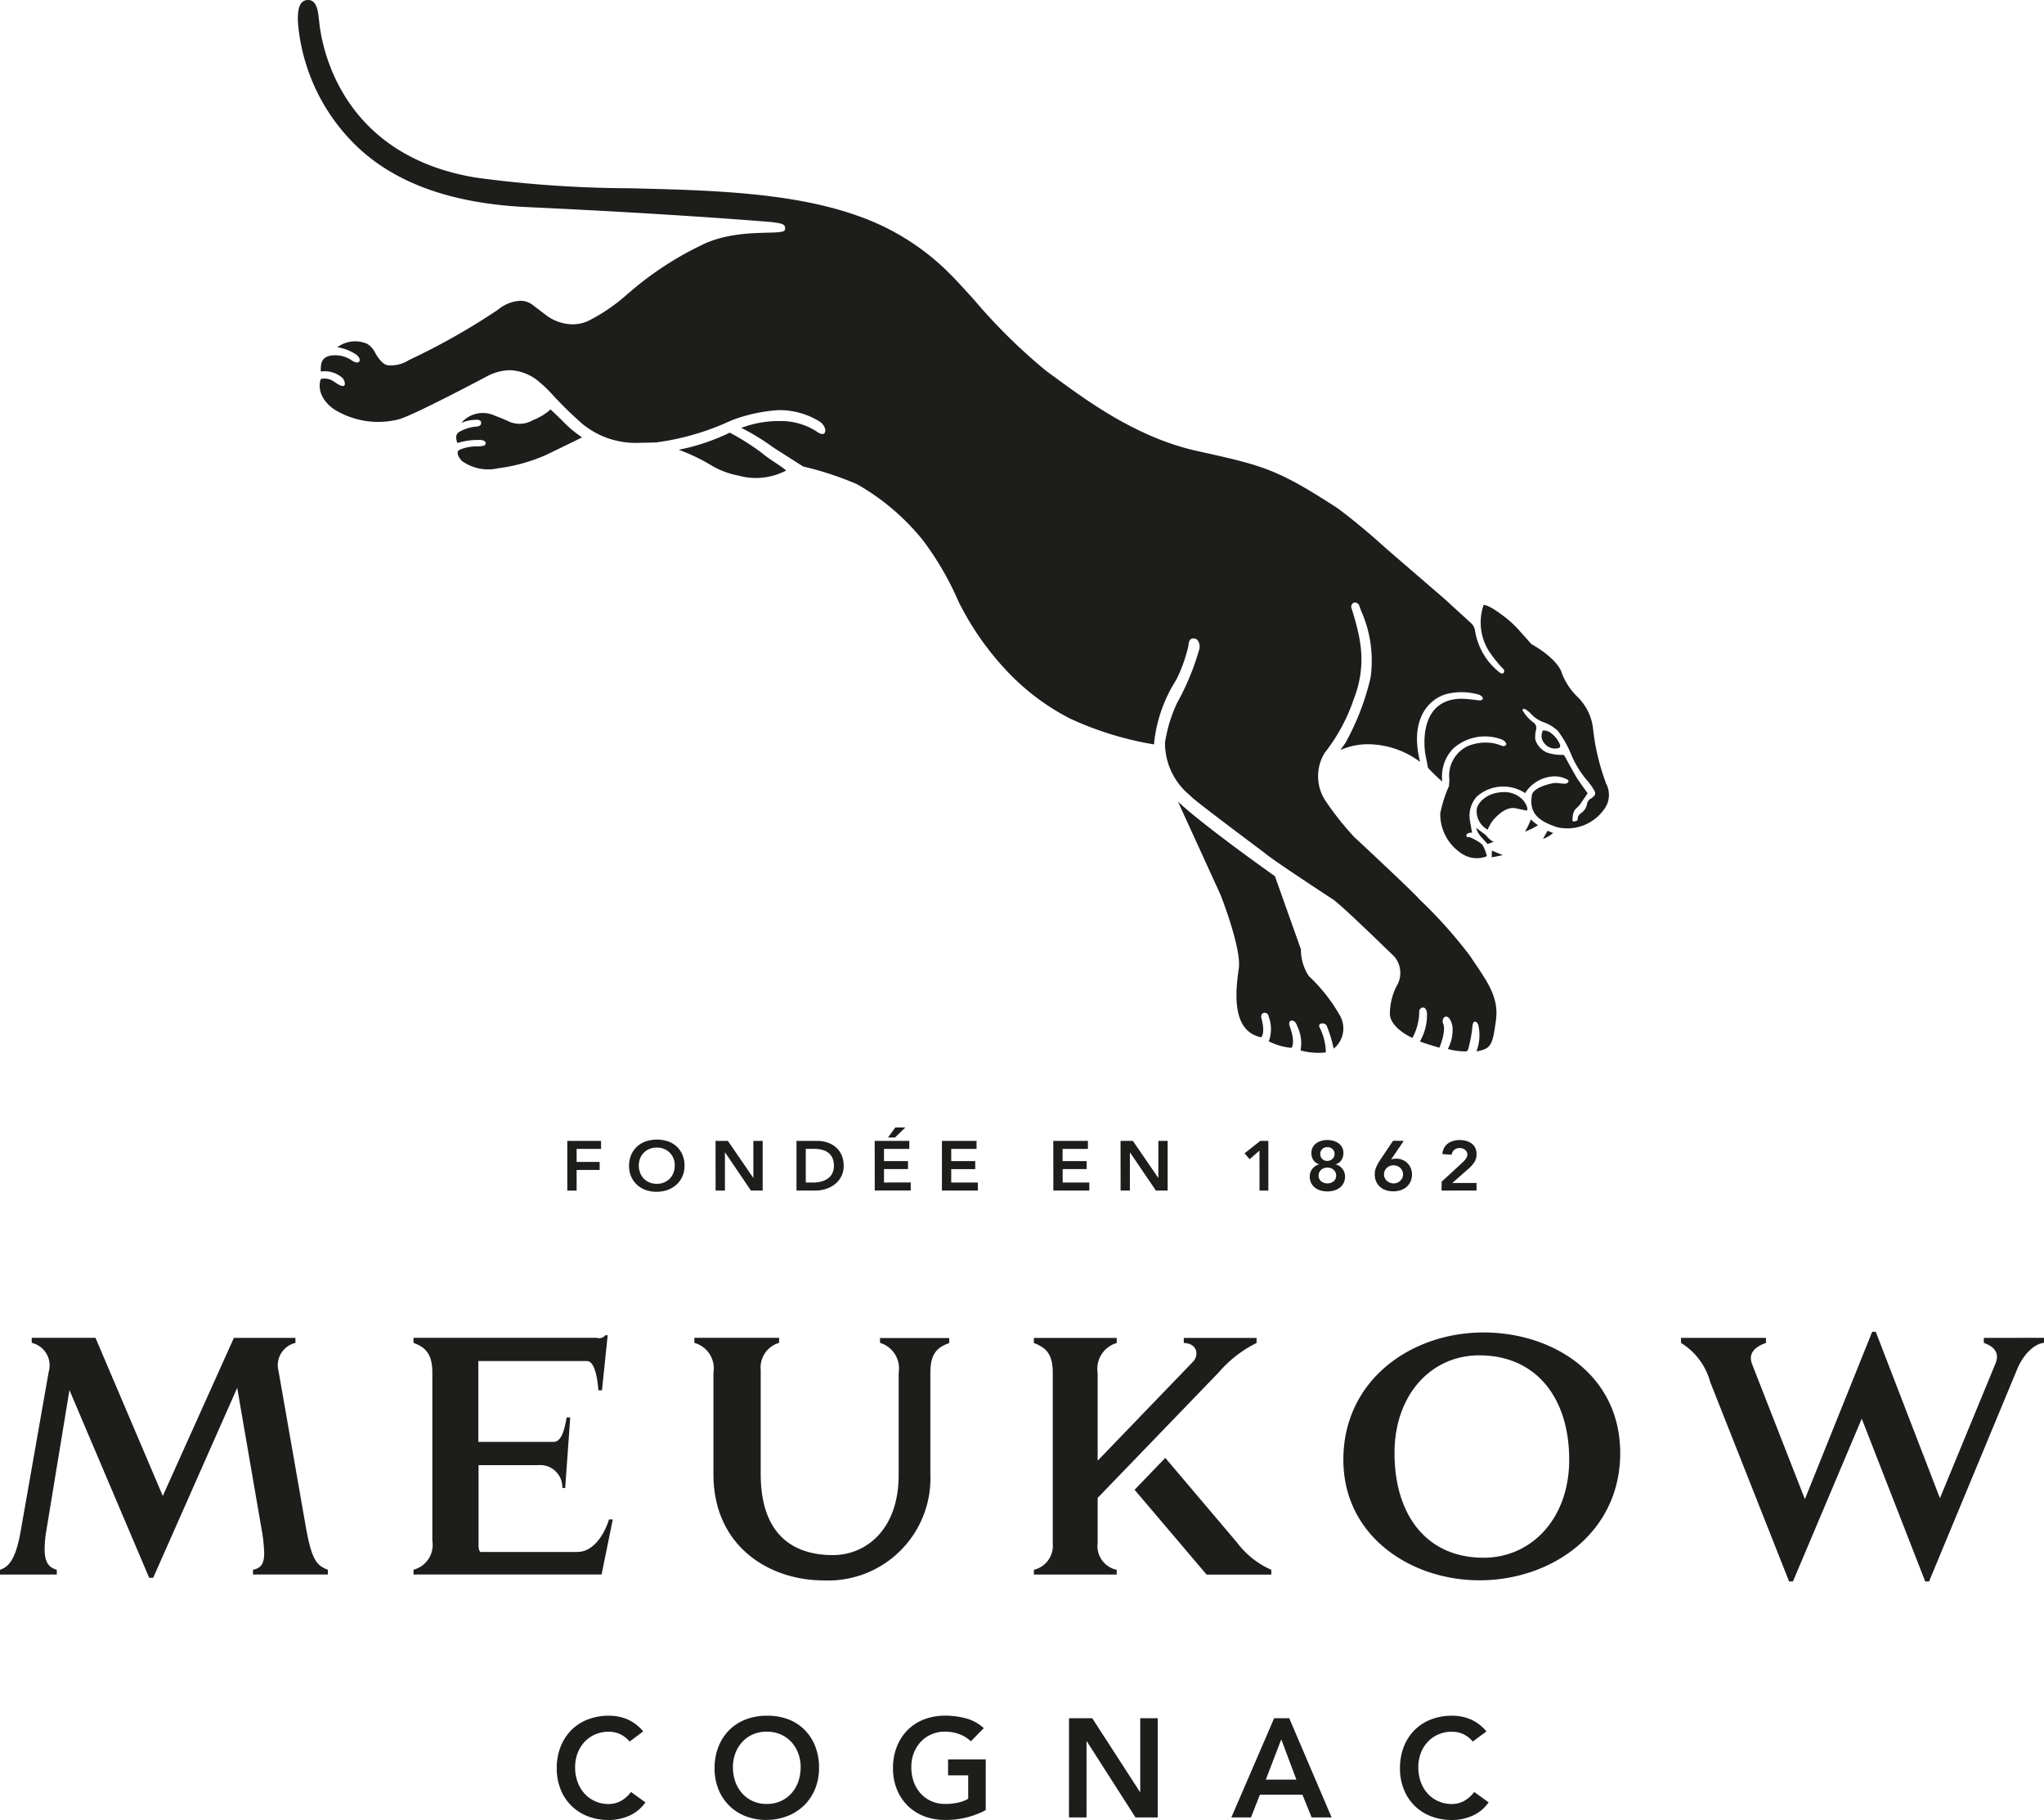 <svg id="Groupe_2" data-name="Groupe 2" xmlns="http://www.w3.org/2000/svg" xmlns:xlink="http://www.w3.org/1999/xlink" width="121.785" height="108.438" viewBox="0 0 121.785 108.438">
  <defs>
    <clipPath id="clip-path">
      <rect id="Rectangle_1" data-name="Rectangle 1" width="121.785" height="108.438" fill="#1d1d1b"/>
    </clipPath>
  </defs>
  <g id="Groupe_1" data-name="Groupe 1" clip-path="url(#clip-path)">
    <path id="Tracé_1" data-name="Tracé 1" d="M75.921,222.114a1.752,1.752,0,0,0-.626-.468,1.68,1.68,0,0,0-.609-.116,2.005,2.005,0,0,0-.824.163,1.882,1.882,0,0,0-.634.45,2.049,2.049,0,0,0-.41.672,2.327,2.327,0,0,0-.145.826,2.563,2.563,0,0,0,.145.877,2.056,2.056,0,0,0,.41.693,1.9,1.9,0,0,0,.634.459,1.969,1.969,0,0,0,.824.167,1.491,1.491,0,0,0,.691-.171A1.863,1.863,0,0,0,76,225.12l.862.618a2.34,2.34,0,0,1-.969.8,2.991,2.991,0,0,1-1.217.251,3.42,3.42,0,0,1-1.247-.221,2.807,2.807,0,0,1-1.619-1.6,3.3,3.3,0,0,1-.232-1.261,3.459,3.459,0,0,1,.232-1.29,2.917,2.917,0,0,1,.642-.989,2.835,2.835,0,0,1,.977-.63,3.411,3.411,0,0,1,1.247-.222,2.841,2.841,0,0,1,1.107.213,2.589,2.589,0,0,1,.948.722Z" transform="translate(-38.406 -118.352)" fill="#1d1d1b"/>
    <path id="Tracé_2" data-name="Tracé 2" d="M91.869,223.709a3.469,3.469,0,0,1,.231-1.29,2.916,2.916,0,0,1,.643-.99,2.822,2.822,0,0,1,.978-.63,3.4,3.4,0,0,1,1.247-.222,3.46,3.46,0,0,1,1.259.2,2.754,2.754,0,0,1,.987.622,2.875,2.875,0,0,1,.646.985,3.412,3.412,0,0,1,.232,1.286,3.3,3.3,0,0,1-.232,1.26,2.882,2.882,0,0,1-.646.977,2.962,2.962,0,0,1-.987.639,3.463,3.463,0,0,1-1.259.238,3.415,3.415,0,0,1-1.247-.221,2.841,2.841,0,0,1-.978-.627,2.9,2.9,0,0,1-.643-.972,3.321,3.321,0,0,1-.231-1.26m1.093-.067a2.578,2.578,0,0,0,.145.877,2.07,2.07,0,0,0,.41.692,1.91,1.91,0,0,0,.634.46,1.977,1.977,0,0,0,.824.166,2,2,0,0,0,.828-.166,1.9,1.9,0,0,0,.638-.46,2.039,2.039,0,0,0,.41-.692,2.556,2.556,0,0,0,.146-.877,2.314,2.314,0,0,0-.146-.826,2.045,2.045,0,0,0-.41-.672,1.876,1.876,0,0,0-.638-.451,2.046,2.046,0,0,0-.828-.162,2.021,2.021,0,0,0-.824.162,1.887,1.887,0,0,0-.634.451,2.077,2.077,0,0,0-.41.672,2.334,2.334,0,0,0-.145.826" transform="translate(-49.293 -118.351)" fill="#1d1d1b"/>
    <path id="Tracé_3" data-name="Tracé 3" d="M120.33,226.2a5.032,5.032,0,0,1-2.427.585,3.41,3.41,0,0,1-1.247-.221,2.839,2.839,0,0,1-.978-.627,2.881,2.881,0,0,1-.642-.973,3.3,3.3,0,0,1-.232-1.26,3.443,3.443,0,0,1,.232-1.29,2.9,2.9,0,0,1,.642-.989,2.82,2.82,0,0,1,.978-.63,3.4,3.4,0,0,1,1.247-.221,4.726,4.726,0,0,1,1.259.162,2.582,2.582,0,0,1,1.052.581l-.771.784a1.928,1.928,0,0,0-.683-.425,2.432,2.432,0,0,0-.85-.151,2.019,2.019,0,0,0-.824.164,1.864,1.864,0,0,0-.634.451,2.04,2.04,0,0,0-.412.671,2.342,2.342,0,0,0-.144.827,2.575,2.575,0,0,0,.144.876,2.056,2.056,0,0,0,.412.693,1.871,1.871,0,0,0,.634.459,1.975,1.975,0,0,0,.824.167,3.59,3.59,0,0,0,.75-.075,2.117,2.117,0,0,0,.626-.234v-1.394h-1.2v-.952h2.244Z" transform="translate(-61.598 -118.352)" fill="#1d1d1b"/>
    <path id="Tracé_4" data-name="Tracé 4" d="M137.434,220.9h1.385l2.841,4.391h.018V220.9h1.043v5.91h-1.326l-2.9-4.533h-.018v4.533h-1.044Z" transform="translate(-73.741 -118.526)" fill="#1d1d1b"/>
    <path id="Tracé_5" data-name="Tracé 5" d="M160.849,220.9h.9l2.526,5.91h-1.192l-.547-1.352H160l-.531,1.352H158.3Zm1.325,3.657-.9-2.4-.92,2.4Z" transform="translate(-84.934 -118.526)" fill="#1d1d1b"/>
    <path id="Tracé_6" data-name="Tracé 6" d="M184.322,222.114a1.746,1.746,0,0,0-.625-.468,1.683,1.683,0,0,0-.609-.116,2.01,2.01,0,0,0-.824.163,1.88,1.88,0,0,0-.634.45,2.041,2.041,0,0,0-.41.672,2.337,2.337,0,0,0-.145.826,2.574,2.574,0,0,0,.145.877,2.049,2.049,0,0,0,.41.693,1.9,1.9,0,0,0,.634.459,1.974,1.974,0,0,0,.824.167,1.489,1.489,0,0,0,.691-.171,1.864,1.864,0,0,0,.626-.546l.861.618a2.33,2.33,0,0,1-.969.8,2.988,2.988,0,0,1-1.217.251,3.41,3.41,0,0,1-1.246-.221,2.808,2.808,0,0,1-1.62-1.6,3.32,3.32,0,0,1-.231-1.261,3.476,3.476,0,0,1,.231-1.29,2.9,2.9,0,0,1,.642-.989,2.811,2.811,0,0,1,.978-.63,3.4,3.4,0,0,1,1.246-.222,2.833,2.833,0,0,1,1.106.213,2.579,2.579,0,0,1,.948.722Z" transform="translate(-96.57 -118.352)" fill="#1d1d1b"/>
    <path id="Tracé_7" data-name="Tracé 7" d="M65.4,183.827v-2.71l7.223-7.488a7.141,7.141,0,0,1,2.246-1.744v-.3H70.532v.3c.511.02.754.3.754.627a.743.743,0,0,1-.242.53L65.4,178.9v-5.231a1.6,1.6,0,0,1,1.136-1.782v-.3H61.6v.3c.741.285,1.125.665,1.125,1.782v10.159A1.47,1.47,0,0,1,61.6,185.4v.284h4.934V185.4a1.442,1.442,0,0,1-1.136-1.574M88.388,171.26c-4.294,0-8.348,2.824-8.348,7.582,0,4.531,3.983,7.184,8.119,7.184,4.266,0,8.376-2.806,8.376-7.582,0-4.664-4-7.185-8.148-7.185m0,13.421c-3.4,0-5.3-2.56-5.3-6.237,0-3.45,2.162-5.82,5.049-5.82,3.412,0,5.36,2.559,5.36,6.218,0,3.488-2.233,5.839-5.1,5.839m-53.981-.342h-5.76c-.071,0-.142-.132-.142-.36v-4.814h3.569a1.321,1.321,0,0,1,1.423,1.363h.17l.3-4.207h-.214c-.142.853-.341,1.459-.782,1.459H28.5v-4.815h6.47c.5,0,.64,1.176.682,1.744h.214l.341-3.28h-.142a.466.466,0,0,1-.5.152H24.637v.3c.725.266,1.123.665,1.123,1.782v10.009a1.528,1.528,0,0,1-1.123,1.724v.284H35.843l.668-3.278h-.228c-.241.8-.881,1.933-1.876,1.933m18.027-12.454a1.587,1.587,0,0,1,1.11,1.782v6.085c0,3.279-1.963,4.777-3.925,4.777s-4.294-.852-4.294-4.834v-6.2a1.522,1.522,0,0,1,1.095-1.611v-.3H41.37v.3a1.579,1.579,0,0,1,1.138,1.782V179.7c0,4.322,3.342,6.332,6.57,6.332a6.09,6.09,0,0,0,6.355-6.313v-6.046c0-1.118.369-1.517,1.124-1.782v-.3H52.433ZM18.214,182.8l-1.62-9.25a1.364,1.364,0,0,1,1.009-1.668v-.3H13.935L9.7,181l-4.01-9.422h-3.8v.3A1.379,1.379,0,0,1,2.9,173.611L1.237,183.07C.909,184.984.412,185.249,0,185.4v.284H3.384V185.4c-.469-.133-.724-.437-.724-1.232a6.768,6.768,0,0,1,.113-1.176l1.365-8.3,4.749,11.183h.241l5.005-11.316,1.451,8.416a9.37,9.37,0,0,1,.157,1.422c0,.663-.2.909-.669,1v.284h4.465V185.4c-.684-.266-.967-.588-1.323-2.6M118.2,171.583v.3c.5.171.98.512.7,1.213l-3.315,8.038-3.824-9.914h-.213l-4.01,9.971-3.142-8.037c-.285-.72.283-1.081.824-1.271v-.3h-5.064v.3a3.918,3.918,0,0,1,1.736,2.313l4.706,11.9h.228l4.1-9.7,3.782,9.7h.228l5.233-12.606c.467-1.137,1.208-1.591,1.62-1.611v-.3ZM73.73,183.808l-4.3-5.076-1.829,1.9,4.292,5.056h3.854V185.4a5.1,5.1,0,0,1-2.019-1.593" transform="translate(0 -91.87)" fill="#1d1d1b"/>
    <path id="Tracé_8" data-name="Tracé 8" d="M72.934,146.673h2.011v.477H73.489v.777h1.373v.477H73.489v1.23h-.555Z" transform="translate(-39.133 -78.698)" fill="#1d1d1b"/>
    <path id="Tracé_9" data-name="Tracé 9" d="M80.872,148.078a1.654,1.654,0,0,1,.123-.647,1.462,1.462,0,0,1,.342-.495,1.5,1.5,0,0,1,.519-.316,2.131,2.131,0,0,1,1.331-.008,1.465,1.465,0,0,1,.523.311,1.418,1.418,0,0,1,.344.494,1.612,1.612,0,0,1,.123.644,1.567,1.567,0,0,1-.123.631,1.415,1.415,0,0,1-.344.488,1.55,1.55,0,0,1-.523.321,1.959,1.959,0,0,1-.667.119,1.914,1.914,0,0,1-.664-.11,1.532,1.532,0,0,1-.519-.315,1.447,1.447,0,0,1-.342-.487,1.583,1.583,0,0,1-.123-.631m.581-.033a1.213,1.213,0,0,0,.077.439,1.026,1.026,0,0,0,.217.347,1,1,0,0,0,.337.23,1.1,1.1,0,0,0,.438.084,1.118,1.118,0,0,0,.44-.084.99.99,0,0,0,.339-.23,1.027,1.027,0,0,0,.218-.347,1.223,1.223,0,0,0,.077-.439,1.109,1.109,0,0,0-.077-.414,1.026,1.026,0,0,0-.218-.337,1,1,0,0,0-.339-.226,1.151,1.151,0,0,0-.44-.082,1.129,1.129,0,0,0-.437.082,1.008,1.008,0,0,0-.337.226,1.025,1.025,0,0,0-.217.337,1.1,1.1,0,0,0-.077.414" transform="translate(-43.392 -78.611)" fill="#1d1d1b"/>
    <path id="Tracé_10" data-name="Tracé 10" d="M91.991,146.673h.735l1.51,2.2h.009v-2.2H94.8v2.96h-.7l-1.54-2.271h-.009v2.271h-.555Z" transform="translate(-49.358 -78.698)" fill="#1d1d1b"/>
    <path id="Tracé_11" data-name="Tracé 11" d="M102.4,146.673h1.227a1.96,1.96,0,0,1,.594.09,1.485,1.485,0,0,1,.506.273,1.358,1.358,0,0,1,.352.462,1.512,1.512,0,0,1,.131.654,1.36,1.36,0,0,1-.151.659,1.434,1.434,0,0,1-.392.459,1.689,1.689,0,0,1-.533.272,1.966,1.966,0,0,1-.574.089H102.4Zm.968,2.483a2.1,2.1,0,0,0,.491-.056,1.223,1.223,0,0,0,.4-.177.855.855,0,0,0,.27-.309.987.987,0,0,0,.1-.463,1.1,1.1,0,0,0-.088-.459.821.821,0,0,0-.244-.312,1.068,1.068,0,0,0-.37-.175,1.837,1.837,0,0,0-.469-.057h-.505v2.007Z" transform="translate(-54.943 -78.698)" fill="#1d1d1b"/>
    <path id="Tracé_12" data-name="Tracé 12" d="M112.452,145.744h2.063v.477h-1.508v.727h1.429v.476h-1.429v.8H114.6v.476h-2.143Zm1.228-.8h.6l-.62.6h-.414Z" transform="translate(-60.337 -77.769)" fill="#1d1d1b"/>
    <path id="Tracé_13" data-name="Tracé 13" d="M121.1,146.673h2.063v.477h-1.509v.727h1.43v.477h-1.43v.8h1.588v.477H121.1Z" transform="translate(-64.978 -78.698)" fill="#1d1d1b"/>
    <path id="Tracé_14" data-name="Tracé 14" d="M135.411,146.673h2.064v.477h-1.509v.727H137.4v.477h-1.429v.8h1.588v.477h-2.143Z" transform="translate(-72.655 -78.698)" fill="#1d1d1b"/>
    <path id="Tracé_15" data-name="Tracé 15" d="M144.061,146.673h.734l1.509,2.2h.01v-2.2h.553v2.96h-.7l-1.541-2.271h-.008v2.271h-.554Z" transform="translate(-77.297 -78.698)" fill="#1d1d1b"/>
    <path id="Tracé_16" data-name="Tracé 16" d="M160.887,147.25l-.585.514-.309-.347.943-.745h.479v2.96h-.527Z" transform="translate(-85.845 -78.698)" fill="#1d1d1b"/>
    <path id="Tracé_17" data-name="Tracé 17" d="M169.439,146.565a1.275,1.275,0,0,1,.372.052.913.913,0,0,1,.3.15.684.684,0,0,1,.28.575.752.752,0,0,1-.116.418.6.6,0,0,1-.355.247v.009a.621.621,0,0,1,.215.085.783.783,0,0,1,.182.159.734.734,0,0,1,.171.475.814.814,0,0,1-.307.664.971.971,0,0,1-.334.169,1.468,1.468,0,0,1-.41.057,1.451,1.451,0,0,1-.411-.057.979.979,0,0,1-.333-.169.848.848,0,0,1-.223-.279.825.825,0,0,1-.084-.386.732.732,0,0,1,.046-.26.77.77,0,0,1,.126-.215.787.787,0,0,1,.183-.159.6.6,0,0,1,.213-.085v-.009a.591.591,0,0,1-.353-.247.738.738,0,0,1-.117-.418.687.687,0,0,1,.279-.575.929.929,0,0,1,.3-.15,1.273,1.273,0,0,1,.371-.052m0,1.642a.619.619,0,0,0-.2.033.517.517,0,0,0-.168.1.462.462,0,0,0-.111.149.409.409,0,0,0-.042.186.442.442,0,0,0,.147.345.605.605,0,0,0,.753,0,.442.442,0,0,0,.147-.345.427.427,0,0,0-.041-.186.475.475,0,0,0-.113-.149.492.492,0,0,0-.167-.1.615.615,0,0,0-.2-.033m0-1.216a.413.413,0,0,0-.314.117.392.392,0,0,0-.113.284.4.4,0,0,0,.426.415.44.44,0,0,0,.165-.032.424.424,0,0,0,.136-.087.4.4,0,0,0,.093-.132.393.393,0,0,0,.034-.164.383.383,0,0,0-.12-.284.427.427,0,0,0-.307-.117" transform="translate(-90.349 -78.64)" fill="#1d1d1b"/>
    <path id="Tracé_18" data-name="Tracé 18" d="M178.464,146.673l-.748,1.1.009.009a.375.375,0,0,1,.13-.038,1.1,1.1,0,0,1,.16-.013.932.932,0,0,1,.378.076.9.9,0,0,1,.3.2.908.908,0,0,1,.194.3.971.971,0,0,1,.068.364,1.01,1.01,0,0,1-.083.418.936.936,0,0,1-.231.319,1.036,1.036,0,0,1-.353.2,1.331,1.331,0,0,1-.442.071,1.373,1.373,0,0,1-.449-.07,1.01,1.01,0,0,1-.349-.2.9.9,0,0,1-.228-.318,1.036,1.036,0,0,1-.082-.422,1.054,1.054,0,0,1,.082-.424,2.686,2.686,0,0,1,.208-.387l.8-1.192Zm-1.174,1.994a.494.494,0,0,0,.044.211.523.523,0,0,0,.121.171.575.575,0,0,0,.182.115.565.565,0,0,0,.221.042.581.581,0,0,0,.4-.157.524.524,0,0,0,.12-.171.509.509,0,0,0,0-.422.532.532,0,0,0-.12-.172.57.57,0,0,0-.18-.114.594.594,0,0,0-.222-.042.574.574,0,0,0-.221.042.558.558,0,0,0-.182.114.532.532,0,0,0-.121.172.49.49,0,0,0-.044.211" transform="translate(-94.827 -78.698)" fill="#1d1d1b"/>
    <path id="Tracé_19" data-name="Tracé 19" d="M185.346,149.044l1.21-1.113.11-.106a.93.93,0,0,0,.1-.12.587.587,0,0,0,.077-.131.337.337,0,0,0,.032-.144.345.345,0,0,0-.038-.163.38.38,0,0,0-.1-.121.434.434,0,0,0-.142-.077.542.542,0,0,0-.174-.027.483.483,0,0,0-.326.108.443.443,0,0,0-.153.292l-.555-.041a.891.891,0,0,1,.1-.362.8.8,0,0,1,.221-.261.967.967,0,0,1,.317-.158,1.343,1.343,0,0,1,.392-.055,1.387,1.387,0,0,1,.393.053.96.96,0,0,1,.319.154.716.716,0,0,1,.216.261.835.835,0,0,1,.078.372.853.853,0,0,1-.133.482,1.958,1.958,0,0,1-.346.387l-.964.849h1.443v.451h-2.085Z" transform="translate(-99.448 -78.64)" fill="#1d1d1b"/>
    <path id="Tracé_20" data-name="Tracé 20" d="M58.945,53.448a1.693,1.693,0,0,1,2.047-.419,9,9,0,0,1,.875.364,1.574,1.574,0,0,0,1.348-.114,3.551,3.551,0,0,0,1.058-.64s.571.538.913.891a7.428,7.428,0,0,0,.963.775s-2.076,1.017-2.233,1.084a10.337,10.337,0,0,1-2.772.755,2.676,2.676,0,0,1-2.154-.434c-.478-.526-.14-.667-.14-.667a2.49,2.49,0,0,1,1.019-.2c.521-.013.521-.088.533-.2s-.171-.171-.239-.182a4.228,4.228,0,0,0-1.449.179c-.08-.258-.127-.517.11-.659a2.424,2.424,0,0,1,.972-.316c.317-.013.339-.141.339-.228s-.057-.171-.216-.182a2.4,2.4,0,0,0-.973.187" transform="translate(-31.467 -28.244)" fill="#1d1d1b"/>
    <path id="Tracé_21" data-name="Tracé 21" d="M90.3,55.619a12.492,12.492,0,0,1-3.048,1.021,11.059,11.059,0,0,1,2.012.97,4.932,4.932,0,0,0,1.529.564,3.883,3.883,0,0,0,2.869-.3c-.552-.438-.887-.575-1.483-1.065a14.372,14.372,0,0,0-1.644-1.06Z" transform="translate(-46.816 -29.843)" fill="#1d1d1b"/>
    <path id="Tracé_22" data-name="Tracé 22" d="M161.069,115.763a9.8,9.8,0,0,0-1.828-2.312,2.849,2.849,0,0,1-.475-1.6l-1.548-4.355s-4.269-3.018-5.779-4.446l2.541,5.561s1.258,3.18,1.084,4.39-.5,3.731,1.34,4.093c.258-.346,0-1.161,0-1.161s-.055-.271.179-.3a.237.237,0,0,1,.26.22,2.119,2.119,0,0,1,.008,1.482,3.9,3.9,0,0,0,1.35.389s.258-.247-.082-1.234c-.16-.394.1-.394.1-.394s.209-.025.312.3a2.33,2.33,0,0,1,.213,1.48,4.075,4.075,0,0,0,1.507.119,3.413,3.413,0,0,0-.343-1.433c-.209-.319.231-.394.388-.173a8.046,8.046,0,0,1,.422,1.38,1.548,1.548,0,0,0,.355-2" transform="translate(-81.255 -55.29)" fill="#1d1d1b"/>
    <path id="Tracé_23" data-name="Tracé 23" d="M198.278,93.9a.657.657,0,0,0,.072.757.8.8,0,0,0,.783.312c.229-.022.164-.2.138-.264a1.638,1.638,0,0,0-.627-.721.908.908,0,0,0-.365-.084" transform="translate(-106.342 -50.382)" fill="#1d1d1b"/>
    <path id="Tracé_24" data-name="Tracé 24" d="M192.537,102.241c.284.277.378.639.3.677-.037.02-.083,0-.675-.122s-1.146.487-1.325.686a2.526,2.526,0,0,0-.341.587,1.241,1.241,0,0,1-.647-1.245c.036-.26.508-1.034,1.768-.99a1.537,1.537,0,0,1,.918.407" transform="translate(-101.858 -54.638)" fill="#1d1d1b"/>
    <path id="Tracé_25" data-name="Tracé 25" d="M116.221,46.628a13.178,13.178,0,0,1-.758-3.208,3.146,3.146,0,0,0-.983-1.953,3.95,3.95,0,0,1-.849-1.284c-.253-.962-1.846-1.808-1.846-1.808l-.151-.172s-.163-.193-.51-.571a6.237,6.237,0,0,0-1.021-.947s-.825-.644-1.161-.644a3.217,3.217,0,0,0,.282,2.7,7.483,7.483,0,0,0,.926,1.154c.034.036.042.323-.207.206a3.935,3.935,0,0,1-1.514-2.536.758.758,0,0,0-.229-.431l-1.556-1.424-3.53-3.046c-.145-.133-1.462-1.337-2.866-2.379-3.634-2.363-4.45-2.544-8.371-3.413-3.561-.789-6.487-2.935-8.425-4.355-.2-.145-.387-.283-.562-.409a33.678,33.678,0,0,1-4.32-4.259c-.531-.587-.992-1.094-1.346-1.451A14.414,14.414,0,0,0,71.766,12.9c-3.964-1.446-8.9-1.566-13.675-1.683a70.164,70.164,0,0,1-9.129-.626C40,9.155,39.58,1.353,39.552,1.18,39.5.87,39.491-.091,38.808.006c-.539.078-.555.893-.489,1.582A11.559,11.559,0,0,0,41.838,8.75c2.457,2.332,5.973,3.4,10.155,3.591,8.99.416,14.552.892,14.552.892.478.074.858.081.765.458s-2.59-.139-4.744.809a19.386,19.386,0,0,0-4.474,2.884l-.165.139a10.748,10.748,0,0,1-2.337,1.6,2.29,2.29,0,0,1-.936.2,2.66,2.66,0,0,1-1.563-.538l-.833-.634a1.179,1.179,0,0,0-.723-.228,2.247,2.247,0,0,0-1.326.534,40.185,40.185,0,0,1-5.307,3,1.965,1.965,0,0,1-1.286.3c-.387-.088-.721-.746-.721-.746a1.27,1.27,0,0,0-.472-.524,1.784,1.784,0,0,0-1.778.2,2.836,2.836,0,0,1,1.131.444s.3.234.17.413-.537-.133-.537-.133a1.762,1.762,0,0,0-1.119-.23c-.628.094-.636.517-.635.955a1.612,1.612,0,0,1,1.3.386c.124.145.181.392.1.447s-.168.068-.595-.221a.953.953,0,0,0-.8-.165s-.4.908.735,1.767a4.966,4.966,0,0,0,3.876.642c.772-.171,5.223-2.535,5.223-2.535a3.041,3.041,0,0,1,1.435-.4,2.822,2.822,0,0,1,1.791.74l.03.023a7.512,7.512,0,0,1,.717.7,23.958,23.958,0,0,0,1.749,1.712,5,5,0,0,0,3.514,1.147c.29,0,.592-.009.912-.019a15.393,15.393,0,0,0,4.457-1.3,9.41,9.41,0,0,1,2.843-.624h.078a4.549,4.549,0,0,1,2.263.622l.038.022a.8.8,0,0,1,.373.432.318.318,0,0,1-.015.283.164.164,0,0,1-.138.065.562.562,0,0,1-.283-.115,3.947,3.947,0,0,0-2.33-.659,6.3,6.3,0,0,0-2.009.334l-.215.074.205.1a13.274,13.274,0,0,1,1.726,1.077L68.407,27.8l.015,0a19.417,19.417,0,0,1,3.182,1.047,13.81,13.81,0,0,1,3.926,3.337,17.9,17.9,0,0,1,2.125,3.656A17.047,17.047,0,0,0,80.4,39.831a13.83,13.83,0,0,0,3.876,2.97,19.355,19.355,0,0,0,4.928,1.534l.106.018,0-.108a8.68,8.68,0,0,1,1.269-3.663l.017-.032c.046-.079.078-.136.092-.167a9.214,9.214,0,0,0,.666-1.906c.01-.4.2-.438.282-.438a.345.345,0,0,1,.049,0,.324.324,0,0,1,.219.112.647.647,0,0,1,.1.521,15.014,15.014,0,0,1-1.327,3.211,8.587,8.587,0,0,0-.72,2.371,4.042,4.042,0,0,0,1.506,3.151l.063.062c.127.147,1.435,1.153,4,3.075l.429.323c.427.365,2.649,1.828,3.6,2.453l.424.279c.539.373,2.982,2.763,3.625,3.378a1.5,1.5,0,0,1,.146,1.786,3.785,3.785,0,0,0-.395,1.627c-.008.687.923,1.278,1.346,1.449a3.364,3.364,0,0,0,.406-1.606c.02-.194.376-.378.458.1a3.158,3.158,0,0,1-.417,1.718c.235.108,1.158.373,1.158.373.363-.894.28-1.306.235-1.4s-.1-.369.134-.448c.171-.045.368.242.415.63a2.424,2.424,0,0,1-.281,1.294,3.89,3.89,0,0,0,1.03.146.174.174,0,0,0,.173-.1,7.755,7.755,0,0,0,.268-1.445c.056-.388.3-.2.342-.036a2.707,2.707,0,0,1-.108,1.58c.881-.152.959-.381,1.16-1.834s-.571-2.391-1.549-3.864a27.422,27.422,0,0,0-3.006-3.358c-.18-.245-2.627-2.546-3.9-3.729a17.6,17.6,0,0,1-1.714-2.169,2.651,2.651,0,0,1-.032-2.833,10.731,10.731,0,0,0,1.755-3.27,6.321,6.321,0,0,0,.339-3.388c-.013-.081-.022-.145-.026-.186a15.732,15.732,0,0,0-.472-1.777.2.2,0,0,1,.006-.178.229.229,0,0,1,.206-.163.317.317,0,0,1,.241.161l.12.337a7.264,7.264,0,0,1,.561,4,15.134,15.134,0,0,1-1.455,3.8,2.437,2.437,0,0,1-.162.246l-.181.252a4.056,4.056,0,0,1,2-.332,5.193,5.193,0,0,1,2.75,1.037c-.684-2.755.708-3.863,1.692-4.073a3.738,3.738,0,0,1,1.785.057.45.45,0,0,1,.26.194c.028.2-.259.152-.259.152s-.76-.1-1.07-.093c-2.532.076-2.129,2.972-2.117,3.134s.143.724.175.973a10.033,10.033,0,0,0,.858.829,2.4,2.4,0,0,1,.652-1.971,2.838,2.838,0,0,1,2.755-.585c.3.074.424.268.4.355a.191.191,0,0,1-.227.076,4.162,4.162,0,0,0-.466-.148,2.773,2.773,0,0,0-1.62.17,1.937,1.937,0,0,0-1.073,1.95c0,.1-.02.411-.02.411a7.727,7.727,0,0,0-.522,1.636,2.8,2.8,0,0,0,1.382,2.459,1.6,1.6,0,0,0,1.4.092,3.22,3.22,0,0,0-.229-.614c-.131-.238-.811-.528-.811-.528s-.174.045-.185-.075c-.012-.2.335-.184.335-.184l-.122-.715a1.709,1.709,0,0,1,.4-1.428,2.372,2.372,0,0,1,2.887-.216,2.121,2.121,0,0,1,1.477-.971,1.553,1.553,0,0,1,.92.109s.221.079.189.165c-.094.244-.441.091-.8.094-.141,0-1.275.232-1.382.709-.157.963.214,1.514,1.511,1.928a2.678,2.678,0,0,0,2.753-1.017,1.432,1.432,0,0,0,.122-1.644m-.69.809-.137.117-.024.016a.453.453,0,0,0-.257.366.85.85,0,0,1-.368.526.422.422,0,0,0-.185.344.106.106,0,0,1-.089.111l-.11.027c-.11.027-.117-.095-.117-.095l.025-.206a.726.726,0,0,1,.161-.429s.227-.224.253-.255l.472-.694s-.447-.615-.6-.847-.757-1.349-.757-1.349-.053-.091-.116-.091a2.778,2.778,0,0,1-.935-.132,1.257,1.257,0,0,1-.674-.679.641.641,0,0,1-.044-.228,1.957,1.957,0,0,1,.062-.494.238.238,0,0,0,.007-.073.39.39,0,0,0-.165-.319,2.361,2.361,0,0,1-.64-.7.274.274,0,0,1-.011-.068.062.062,0,0,1,.015-.033c.038-.038.131,0,.131,0a1.5,1.5,0,0,1,.385.318,1.871,1.871,0,0,0,.762.478,2.451,2.451,0,0,1,.806.5,6.4,6.4,0,0,1,.827,1.487,6.109,6.109,0,0,0,.824,1.359,4.325,4.325,0,0,1,.516.7.47.47,0,0,1,.056.152.21.21,0,0,1-.073.185" transform="translate(-20.545 0)" fill="#1d1d1b"/>
    <path id="Tracé_26" data-name="Tracé 26" d="M190.464,107.4l-.348-.379a1.624,1.624,0,0,1-.294-.449l-.036-.134.583.439a1.556,1.556,0,0,0,.349.339l.119.045Z" transform="translate(-101.83 -57.112)" fill="#1d1d1b"/>
    <path id="Tracé_27" data-name="Tracé 27" d="M191.785,109.353l.65.27-.658.133Z" transform="translate(-102.898 -58.674)" fill="#1d1d1b"/>
    <path id="Tracé_28" data-name="Tracé 28" d="M196.055,106.068l.051-.082a4.611,4.611,0,0,0,.275-.578l.025-.065.052.049a2.481,2.481,0,0,0,.309.252l.067.036-.062.045a3.461,3.461,0,0,1-.718.344" transform="translate(-105.194 -56.522)" fill="#1d1d1b"/>
    <path id="Tracé_29" data-name="Tracé 29" d="M198.616,106.849l.016-.049.346.138-.07.051a2.075,2.075,0,0,1-.541.3s.247-.436.249-.438" transform="translate(-106.434 -57.304)" fill="#1d1d1b"/>
  </g>
</svg>
